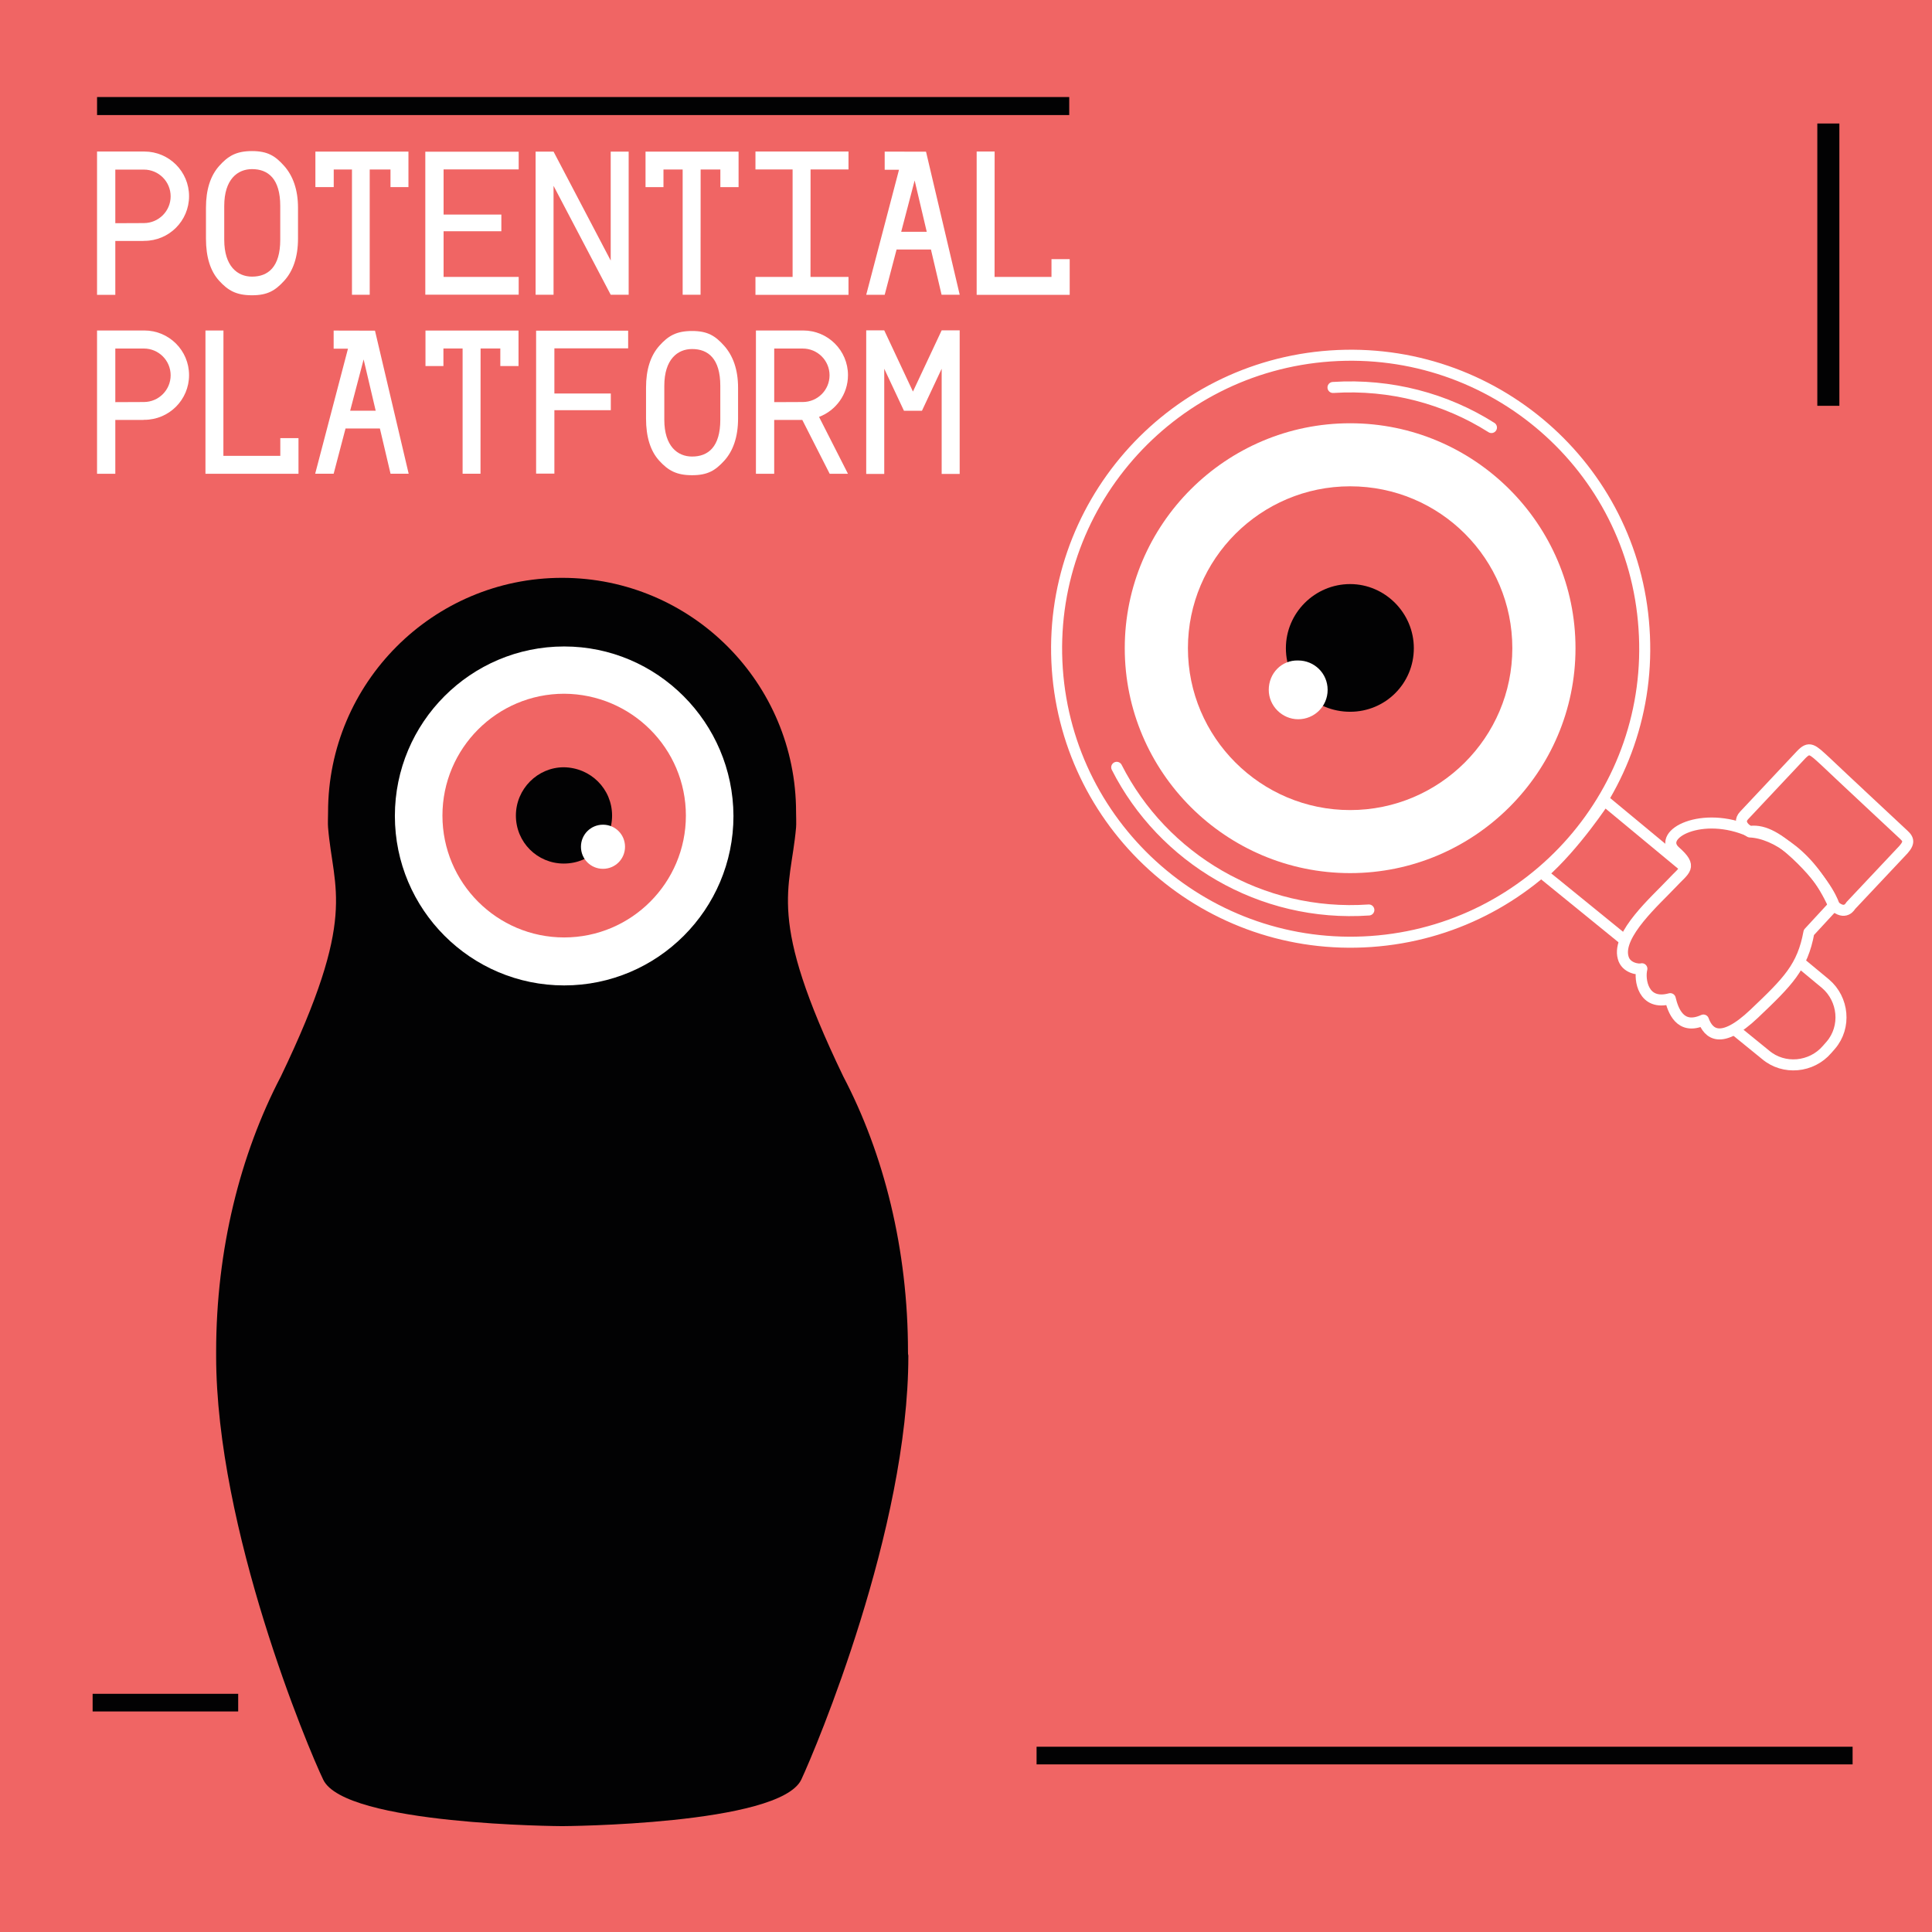 <svg width="438" height="438" viewBox="0 0 438 438" fill="none" xmlns="http://www.w3.org/2000/svg">
<rect width="438" height="438" fill="#F06564"/>
<path d="M242.403 22H22.004V26.085H242.403V22Z" fill="#020203"/>
<path d="M96.422 34.393H117.59V38.405H100.564V48.643H113.66V52.425H100.564V62.778H117.59V66.808H96.422V34.393Z" fill="white"/>
<path d="M71.502 34.369V42.416H75.658V38.427H79.795V66.826H83.817V38.427H88.528V42.416H92.597V34.369H71.502Z" fill="white"/>
<path d="M146.346 34.369V42.416H150.414V38.427H154.763V66.826H158.822L158.84 38.427H163.312V42.416H167.441V34.369H146.346Z" fill="white"/>
<path d="M32.727 34.354C32.667 34.354 32.612 34.358 32.557 34.358V34.354H25.903H22V66.843H26.142V54.633H32.552V54.601C32.607 54.601 32.667 54.605 32.722 54.605C38.324 54.605 42.861 50.071 42.861 44.482C42.865 38.888 38.328 34.354 32.727 34.354ZM32.612 50.575C32.593 50.575 26.142 50.603 26.142 50.603V38.448C26.142 38.448 32.593 38.448 32.612 38.448C35.968 38.448 38.687 41.162 38.687 44.509C38.687 47.856 35.964 50.575 32.612 50.575Z" fill="white"/>
<path d="M64.42 37.611C62.418 35.369 60.696 34.25 57.133 34.25C53.56 34.25 51.7 35.369 49.698 37.611C47.696 39.853 46.695 43.017 46.695 47.093V54.094C46.695 58.289 47.696 61.476 49.698 63.663C51.7 65.854 53.56 66.941 57.133 66.941C60.696 66.941 62.418 65.85 64.42 63.663C66.422 61.476 67.561 58.289 67.561 54.094V47.093C67.561 43.017 66.417 39.858 64.42 37.611ZM63.534 54.36C63.534 60.527 60.783 62.714 57.133 62.714C53.854 62.714 50.837 60.38 50.837 54.36C50.837 53.603 50.837 47.446 50.837 46.689C50.837 40.669 53.849 38.34 57.133 38.34C60.783 38.34 63.534 40.518 63.534 46.689V54.36Z" fill="white"/>
<path d="M192.362 38.41V34.352H171.268V38.41H179.689V62.783H171.268V66.846H192.362V62.783H183.748L183.762 38.41H192.362Z" fill="white"/>
<path d="M238.38 58.753V62.783H225.477L225.491 34.352H221.418V66.846H242.508V66.804V58.753H238.38Z" fill="white"/>
<path d="M138.452 34.369V59.068L125.494 34.369H121.426V66.826H125.494V42.127L138.452 66.822V66.826H142.521V34.369H138.452Z" fill="white"/>
<path d="M213.465 66.826H217.575L209.939 34.392L200.567 34.369V38.482H203.813L196.379 66.831H200.567L203.262 56.565H211.05L213.465 66.826ZM204.309 52.544L207.358 40.912L210.099 52.544H204.309Z" fill="white"/>
<path d="M125.683 92.993H138.476V89.21H125.683V78.972H142.406V74.965H121.541V107.371H125.683V92.993Z" fill="white"/>
<path d="M96.459 74.937V82.989H100.527V79H104.876V107.399H108.935L108.953 79H113.426V82.989H117.554V74.937H96.459Z" fill="white"/>
<path d="M32.727 74.924C32.667 74.924 32.612 74.929 32.557 74.929V74.924H25.903H22V107.413H26.142V95.204H32.552V95.172C32.607 95.176 32.667 95.176 32.722 95.176C38.324 95.176 42.861 90.642 42.861 85.053C42.865 79.459 38.328 74.924 32.727 74.924ZM32.612 91.141C32.593 91.141 26.142 91.169 26.142 91.169V79.014C26.142 79.014 32.593 79.014 32.612 79.014C35.968 79.014 38.687 81.728 38.687 85.076C38.687 88.427 35.964 91.141 32.612 91.141Z" fill="white"/>
<path d="M164.185 78.404C162.183 76.162 160.461 75.038 156.898 75.038C153.326 75.038 151.466 76.157 149.464 78.404C147.467 80.65 146.461 83.809 146.461 87.885V94.886C146.461 99.082 147.467 102.268 149.464 104.455C151.466 106.642 153.326 107.734 156.898 107.734C160.466 107.734 162.183 106.642 164.185 104.455C166.183 102.264 167.326 99.082 167.326 94.886V87.885C167.326 83.809 166.183 80.65 164.185 78.404ZM163.299 95.153C163.299 101.319 160.549 103.502 156.898 103.502C153.62 103.502 150.603 101.168 150.603 95.153C150.603 94.396 150.603 88.234 150.603 87.482C150.603 81.462 153.615 79.128 156.898 79.128C160.549 79.128 163.299 81.311 163.299 87.482V95.153Z" fill="white"/>
<path d="M63.547 99.325V103.35H50.644L50.658 74.924H46.58V107.412H67.67V107.371V99.325H63.547Z" fill="white"/>
<path d="M213.483 74.892L206.972 88.77L200.466 74.896V74.892H196.379V107.445H200.466V83.598L204.933 93.121H209.016L213.483 83.598V107.445H217.566V74.892H213.483Z" fill="white"/>
<path d="M88.539 107.399H92.649L85.013 74.965L75.641 74.942V79.055H78.887L71.453 107.403H75.641L78.336 97.138H86.124L88.539 107.399ZM79.383 93.117L82.437 81.485L85.174 93.117H79.383Z" fill="white"/>
<path d="M192.245 85.052C192.245 79.458 187.704 74.924 182.102 74.924C182.046 74.924 181.987 74.928 181.932 74.928V74.924H175.278H171.375V107.412H175.517V95.203H181.89L188.098 107.412H192.24L185.683 94.515C189.517 93.066 192.245 89.38 192.245 85.052ZM175.521 79.018C175.521 79.018 181.973 79.018 181.991 79.018C185.343 79.018 188.066 81.732 188.066 85.079C188.066 88.426 185.348 91.14 181.991 91.14C181.973 91.14 175.521 91.168 175.521 91.168V79.018Z" fill="white"/>
<path d="M205.85 306.516C205.85 283.177 200.378 261.585 191.18 244.041C173.655 207.684 179.206 202.048 180.475 187.6C180.554 186.965 180.475 184.742 180.475 184.107C180.475 154.815 156.765 131 127.425 131C98.164 131 74.375 154.815 74.375 184.107C74.375 184.742 74.296 186.965 74.375 187.6C75.565 202.048 81.195 207.604 63.67 244.041C54.471 261.664 49 283.256 49 306.516C49 306.754 49 307.071 49 307.309V307.389C49 346.683 69.855 396.377 73.265 403.442C78.102 413.762 127.425 414 127.425 414C127.425 414 176.748 413.762 181.664 403.442C184.995 396.298 205.929 346.683 205.929 307.389C205.929 307.389 205.929 307.389 205.929 307.309C205.85 307.071 205.85 306.833 205.85 306.516Z" fill="#020203"/>
<path d="M127.901 146.559C106.729 146.559 89.522 163.785 89.522 184.98C89.522 206.176 106.729 223.402 127.901 223.402C149.074 223.402 166.281 206.176 166.281 184.98C166.202 163.785 148.994 146.559 127.901 146.559Z" fill="white"/>
<path d="M155.496 184.901C155.496 200.143 143.125 212.526 127.9 212.526C112.675 212.526 100.305 200.143 100.305 184.901C100.305 169.659 112.675 157.276 127.9 157.276C143.125 157.355 155.496 169.659 155.496 184.901Z" fill="#F06564"/>
<path d="M138.764 184.901C138.764 190.934 133.927 195.776 127.821 195.776C121.794 195.776 116.957 190.934 116.957 184.901C116.957 178.868 121.873 173.946 127.821 173.946C133.927 174.026 138.764 178.868 138.764 184.901Z" fill="#020203"/>
<path d="M141.698 191.966C141.698 194.744 139.478 196.967 136.703 196.967C133.927 196.967 131.707 194.744 131.707 191.966C131.707 189.188 133.927 186.965 136.703 186.965C139.478 186.965 141.698 189.188 141.698 191.966Z" fill="white"/>
<path d="M372.713 142.468C375.261 179.168 347.469 210.903 310.818 213.446C274.045 215.99 242.248 188.253 239.7 151.674C237.151 114.973 264.943 83.239 301.595 80.696C338.367 78.152 370.286 105.768 372.713 142.468Z" stroke="white" stroke-width="2.5" stroke-miterlimit="10" stroke-linecap="round" stroke-linejoin="round"/>
<path d="M363.732 181.47L413.855 223.015C417.981 226.527 418.588 232.826 415.068 236.944L414.219 237.913C410.699 242.031 404.388 242.637 400.262 239.124L349.775 198.064C357.178 191.523 363.732 181.47 363.732 181.47Z" stroke="white" stroke-width="2.5" stroke-miterlimit="10" stroke-linecap="round" stroke-linejoin="round"/>
<path d="M310.331 206.3C285.816 207.996 263.607 194.551 253.169 173.96M302.2 87.842C315.307 86.994 327.807 90.385 338.123 96.926" stroke="white" stroke-width="2.5" stroke-miterlimit="10" stroke-linecap="round" stroke-linejoin="round"/>
<path d="M396.741 188.495C400.018 188.01 403.537 190.312 407.178 193.703C414.46 200.486 415.795 205.21 415.795 205.21L410.091 211.387C408.635 219.26 405.358 222.53 397.712 229.798C390.066 237.065 387.275 234.279 386.183 231.251C380.843 233.674 379.265 228.95 378.658 226.406C372.469 228.102 371.619 222.046 372.226 219.623C371.498 219.866 368.585 219.502 367.978 217.08C366.522 211.872 375.381 204.12 379.022 200.244C381.935 197.095 383.877 196.61 379.75 192.976C375.503 189.1 385.94 183.65 396.741 188.495Z" fill="#F06564"/>
<path d="M396.741 188.495C400.018 188.01 403.537 190.312 407.178 193.703C414.46 200.486 415.795 205.21 415.795 205.21L410.091 211.387C408.635 219.26 405.358 222.53 397.712 229.798C390.066 237.065 387.275 234.279 386.183 231.251C380.843 233.674 379.265 228.95 378.658 226.406C372.469 228.102 371.619 222.046 372.226 219.623C371.498 219.866 368.585 219.502 367.978 217.08C366.522 211.872 375.381 204.12 379.022 200.244C381.935 197.095 383.877 196.61 379.75 192.976C375.503 189.1 385.94 183.65 396.741 188.495Z" stroke="white" stroke-width="2.5" stroke-miterlimit="10" stroke-linecap="round" stroke-linejoin="round"/>
<path d="M415.675 205.21C418.345 207.753 419.558 205.331 419.558 205.331C419.558 205.331 428.782 195.52 430.845 193.34C432.908 191.281 432.908 190.433 431.573 189.222C431.573 189.222 416.767 175.414 413.854 172.628C410.82 169.842 410.213 169.115 408.272 171.174C408.272 171.174 397.47 182.681 395.407 184.861C393.465 186.92 396.742 188.616 396.742 188.616C402.446 188.858 410.699 194.188 415.675 205.21Z" stroke="white" stroke-width="2.5" stroke-miterlimit="10" stroke-linecap="round" stroke-linejoin="round"/>
<path d="M306.084 95.957C334.24 95.957 357.178 118.849 357.178 146.95C357.178 175.05 334.24 197.942 306.084 197.942C277.928 197.942 254.991 175.05 254.991 146.95C254.991 118.849 277.928 95.957 306.084 95.957Z" fill="white"/>
<path d="M269.312 146.95C269.312 167.177 285.817 183.65 306.085 183.65C326.352 183.65 342.857 167.177 342.857 146.95C342.857 126.722 326.474 110.25 306.085 110.25C285.817 110.25 269.312 126.722 269.312 146.95Z" fill="#F06564"/>
<path d="M291.522 146.95C291.522 154.944 297.954 161.363 306.085 161.363C314.095 161.363 320.527 154.944 320.527 146.95C320.527 138.956 313.974 132.415 306.085 132.415C298.075 132.415 291.522 138.956 291.522 146.95Z" fill="#020203"/>
<path d="M287.636 156.397C287.636 160.031 290.671 163.059 294.311 163.059C297.952 163.059 300.986 160.152 300.986 156.397C300.986 152.643 297.952 149.736 294.311 149.736C290.549 149.614 287.636 152.643 287.636 156.397Z" fill="white"/>
<rect x="235" y="396" width="185" height="4" fill="#020203"/>
<rect x="21" y="384" width="33" height="4" fill="#020203"/>
<rect x="417" y="28" width="64" height="5" transform="rotate(90 417 28)" fill="#020203"/>
</svg>
